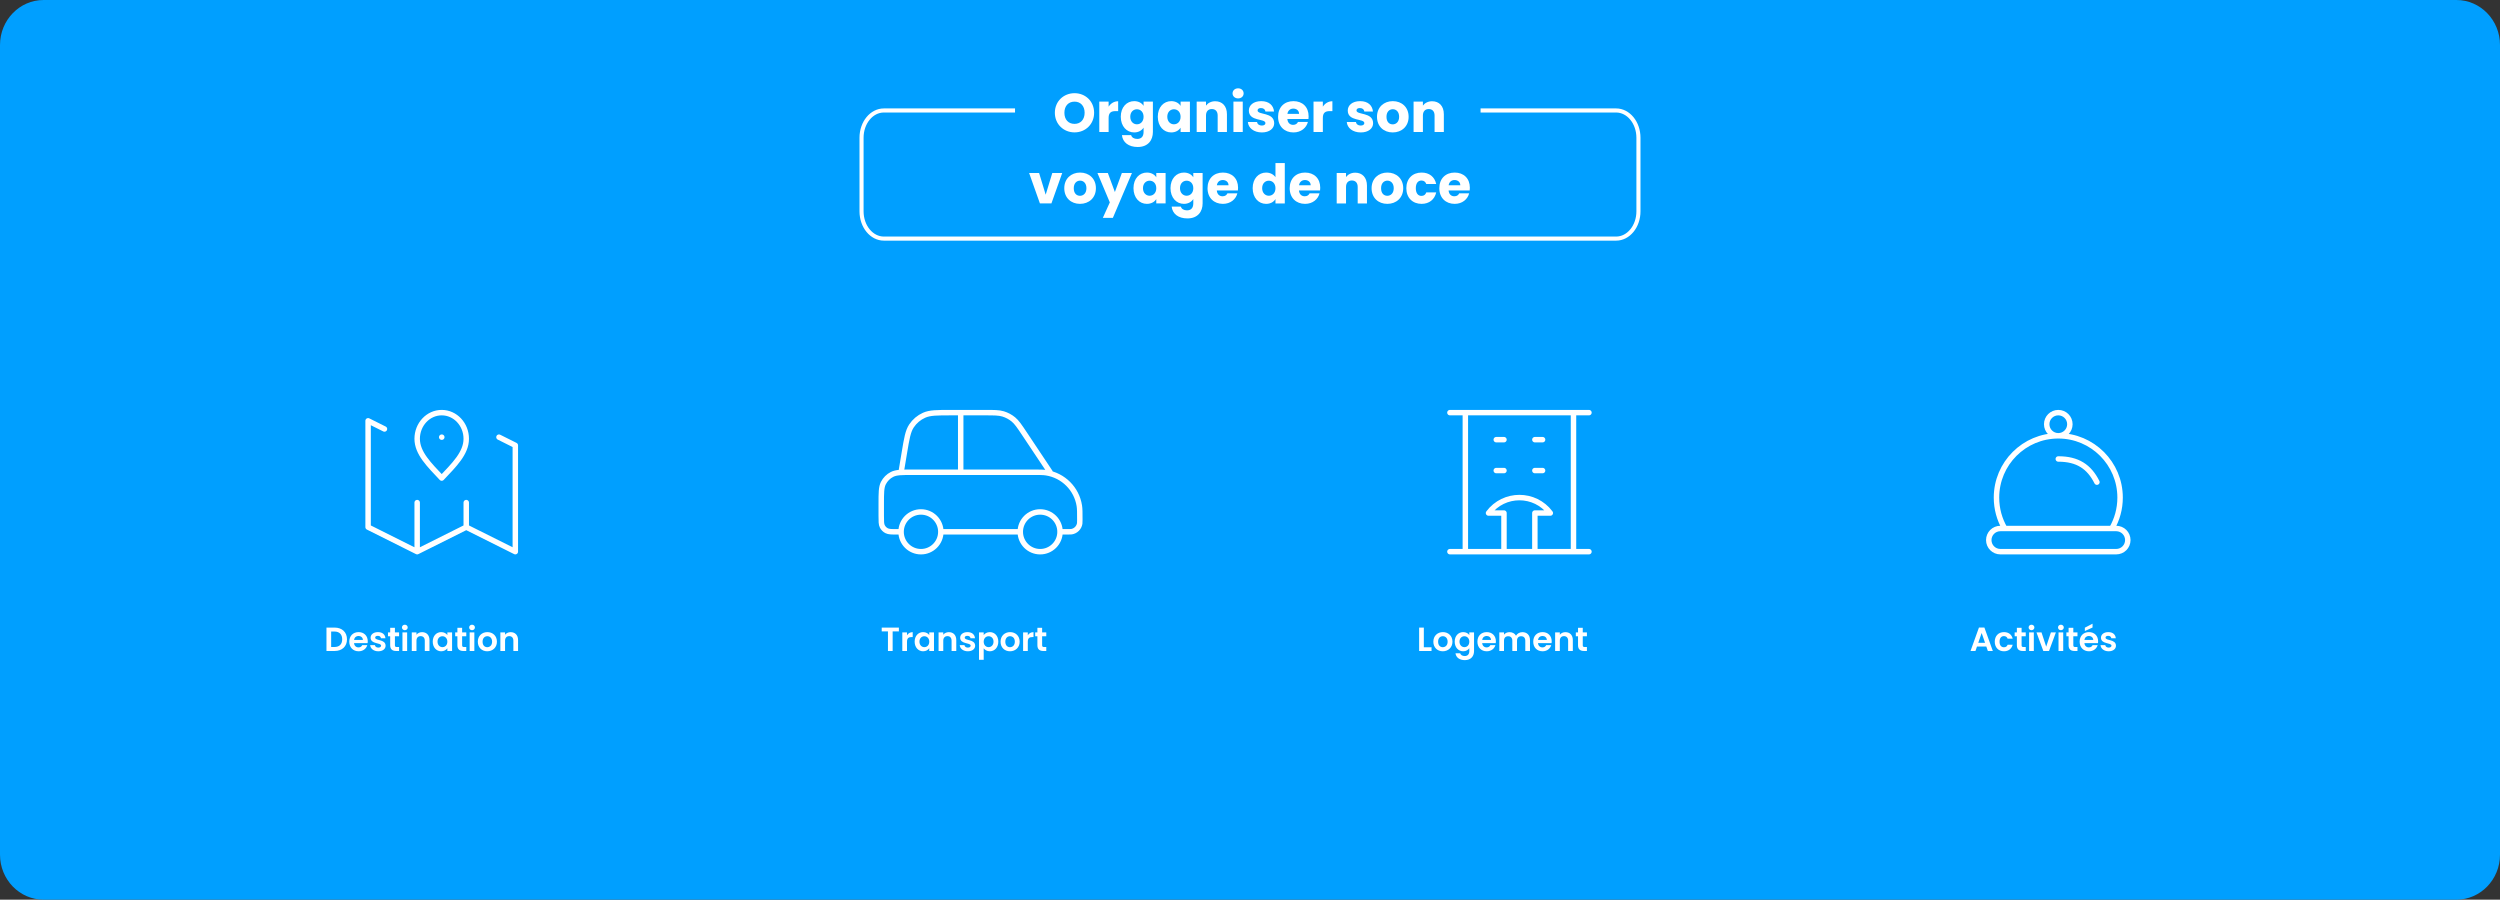 <svg width="917" height="330" viewBox="0 0 917 330" fill="none" xmlns="http://www.w3.org/2000/svg">
<rect x="0" y="0" width="917" height="330" fill="#333333" stroke="none"/>
<g clip-path="url(#clip0_2235_297)">
<path d="M16 0H901C909.84 0 917 7.39 917 16.51V313.49C917 322.61 909.84 330 901 330H16C7.16 330 0 322.61 0 313.49V16.51C0 7.39 7.16 0 16 0Z" fill="#009FFF"/>
<path d="M122.747 230.198C125.489 230.198 127.272 231.895 127.272 234.502C127.272 237.097 125.489 238.781 122.747 238.781H119.747V230.198H122.747ZM121.468 237.318H122.686C124.493 237.318 125.514 236.285 125.514 234.502C125.514 232.719 124.493 231.649 122.686 231.649H121.468V237.318ZM131.487 233.272C130.664 233.272 130.012 233.801 129.877 234.736H133.111C133.086 233.838 132.373 233.272 131.487 233.272ZM134.721 236.642C134.352 237.896 133.221 238.892 131.537 238.892C129.557 238.892 128.118 237.515 128.118 235.375C128.118 233.223 129.52 231.858 131.537 231.858C133.504 231.858 134.893 233.199 134.893 235.228C134.893 235.449 134.881 235.67 134.844 235.892H129.864C129.95 236.9 130.639 237.466 131.5 237.466C132.237 237.466 132.643 237.097 132.865 236.642H134.721ZM141.437 236.838C141.437 238.007 140.417 238.892 138.757 238.892C137.048 238.892 135.855 237.896 135.781 236.629H137.515C137.576 237.146 138.056 237.539 138.745 237.539C139.421 237.539 139.79 237.232 139.79 236.838C139.79 235.621 135.941 236.396 135.941 233.9C135.941 232.768 136.949 231.858 138.634 231.858C140.282 231.858 141.278 232.756 141.376 234.109H139.728C139.679 233.58 139.261 233.223 138.585 233.223C137.945 233.223 137.613 233.482 137.613 233.875C137.613 235.117 141.388 234.342 141.437 236.838ZM143.121 236.666V233.383H142.31V231.969H143.121V230.284H144.855V231.969H146.38V233.383H144.855V236.679C144.855 237.134 145.039 237.33 145.58 237.33H146.38V238.781H145.298C143.994 238.781 143.121 238.228 143.121 236.666ZM147.618 238.781V231.969H149.339V238.781H147.618ZM148.491 231.158C147.876 231.158 147.433 230.715 147.433 230.149C147.433 229.584 147.876 229.141 148.491 229.141C149.093 229.141 149.548 229.584 149.548 230.149C149.548 230.715 149.093 231.158 148.491 231.158ZM155.811 238.781V235.019C155.811 233.924 155.209 233.334 154.299 233.334C153.364 233.334 152.762 233.924 152.762 235.019V238.781H151.04V231.969H152.762V232.818C153.204 232.24 153.942 231.871 154.815 231.871C156.401 231.871 157.533 232.904 157.533 234.785V238.781H155.811ZM158.727 235.351C158.727 233.223 160.104 231.858 161.838 231.858C162.932 231.858 163.682 232.375 164.088 232.94V231.969H165.822V238.781H164.088V237.785C163.682 238.375 162.908 238.892 161.826 238.892C160.104 238.892 158.727 237.478 158.727 235.351ZM164.088 235.375C164.088 234.084 163.227 233.371 162.281 233.371C161.358 233.371 160.485 234.059 160.485 235.351C160.485 236.642 161.358 237.379 162.281 237.379C163.227 237.379 164.088 236.666 164.088 235.375ZM167.774 236.666V233.383H166.962V231.969H167.774V230.284H169.508V231.969H171.032V233.383H169.508V236.679C169.508 237.134 169.692 237.33 170.233 237.33H171.032V238.781H169.95C168.647 238.781 167.774 238.228 167.774 236.666ZM172.271 238.781V231.969H173.992V238.781H172.271ZM173.144 231.158C172.529 231.158 172.086 230.715 172.086 230.149C172.086 229.584 172.529 229.141 173.144 229.141C173.746 229.141 174.201 229.584 174.201 230.149C174.201 230.715 173.746 231.158 173.144 231.158ZM182.271 235.375C182.271 237.515 180.697 238.892 178.718 238.892C176.75 238.892 175.262 237.515 175.262 235.375C175.262 233.223 176.8 231.858 178.767 231.858C180.734 231.858 182.271 233.223 182.271 235.375ZM177.009 235.375C177.009 236.728 177.796 237.392 178.718 237.392C179.628 237.392 180.501 236.728 180.501 235.375C180.501 234.01 179.652 233.359 178.742 233.359C177.832 233.359 177.009 234.01 177.009 235.375ZM188.305 238.781V235.019C188.305 233.924 187.703 233.334 186.793 233.334C185.858 233.334 185.256 233.924 185.256 235.019V238.781H183.534V231.969H185.256V232.818C185.698 232.24 186.436 231.871 187.309 231.871C188.895 231.871 190.027 232.904 190.027 234.785V238.781H188.305Z" fill="white"/>
<path d="M323.413 231.588V230.198H329.709V231.588H327.422V238.781H325.7V231.588H323.413ZM332.686 235.387V238.781H330.965V231.969H332.686V233.027C333.117 232.326 333.83 231.871 334.777 231.871V233.678H334.322C333.301 233.678 332.686 234.072 332.686 235.387ZM335.493 235.351C335.493 233.223 336.871 231.858 338.604 231.858C339.699 231.858 340.449 232.375 340.855 232.94V231.969H342.588V238.781H340.855V237.785C340.449 238.375 339.674 238.892 338.592 238.892C336.871 238.892 335.493 237.478 335.493 235.351ZM340.855 235.375C340.855 234.084 339.994 233.371 339.047 233.371C338.125 233.371 337.252 234.059 337.252 235.351C337.252 236.642 338.125 237.379 339.047 237.379C339.994 237.379 340.855 236.666 340.855 235.375ZM349.041 238.781V235.019C349.041 233.924 348.438 233.334 347.528 233.334C346.594 233.334 345.991 233.924 345.991 235.019V238.781H344.27V231.969H345.991V232.818C346.434 232.24 347.172 231.871 348.045 231.871C349.631 231.871 350.762 232.904 350.762 234.785V238.781H349.041ZM357.687 236.838C357.687 238.007 356.666 238.892 355.006 238.892C353.297 238.892 352.104 237.896 352.03 236.629H353.764C353.826 237.146 354.305 237.539 354.994 237.539C355.67 237.539 356.039 237.232 356.039 236.838C356.039 235.621 352.19 236.396 352.19 233.9C352.19 232.768 353.199 231.858 354.883 231.858C356.531 231.858 357.527 232.756 357.625 234.109H355.978C355.928 233.58 355.51 233.223 354.834 233.223C354.195 233.223 353.863 233.482 353.863 233.875C353.863 235.117 357.638 234.342 357.687 236.838ZM360.821 232.953C361.227 232.375 362.014 231.858 363.072 231.858C364.818 231.858 366.183 233.223 366.183 235.351C366.183 237.478 364.818 238.892 363.072 238.892C362.002 238.892 361.239 238.363 360.821 237.81V242.027H359.1V231.969H360.821V232.953ZM364.424 235.351C364.424 234.059 363.551 233.371 362.617 233.371C361.694 233.371 360.821 234.084 360.821 235.375C360.821 236.666 361.694 237.379 362.617 237.379C363.551 237.379 364.424 236.642 364.424 235.351ZM374.012 235.375C374.012 237.515 372.438 238.892 370.458 238.892C368.491 238.892 367.003 237.515 367.003 235.375C367.003 233.223 368.54 231.858 370.508 231.858C372.475 231.858 374.012 233.223 374.012 235.375ZM368.749 235.375C368.749 236.728 369.536 237.392 370.458 237.392C371.368 237.392 372.241 236.728 372.241 235.375C372.241 234.01 371.393 233.359 370.483 233.359C369.573 233.359 368.749 234.01 368.749 235.375ZM376.996 235.387V238.781H375.275V231.969H376.996V233.027C377.427 232.326 378.14 231.871 379.087 231.871V233.678H378.632C377.611 233.678 376.996 234.072 376.996 235.387ZM380.517 236.666V233.383H379.705V231.969H380.517V230.284H382.251V231.969H383.775V233.383H382.251V236.679C382.251 237.134 382.435 237.33 382.976 237.33H383.775V238.781H382.693C381.39 238.781 380.517 238.228 380.517 236.666Z" fill="white"/>
<path d="M520.54 230.198H522.261V237.416H525.09V238.781H520.54V230.198ZM532.762 235.375C532.762 237.515 531.188 238.892 529.209 238.892C527.241 238.892 525.753 237.515 525.753 235.375C525.753 233.223 527.29 231.858 529.258 231.858C531.225 231.858 532.762 233.223 532.762 235.375ZM527.499 235.375C527.499 236.728 528.286 237.392 529.209 237.392C530.119 237.392 530.992 236.728 530.992 235.375C530.992 234.01 530.143 233.359 529.233 233.359C528.323 233.359 527.499 234.01 527.499 235.375ZM533.582 235.351C533.582 233.223 534.96 231.858 536.693 231.858C537.763 231.858 538.538 232.35 538.944 232.94V231.969H540.677V238.83C540.677 240.675 539.546 242.138 537.308 242.138C535.39 242.138 534.05 241.179 533.877 239.617H535.587C535.759 240.232 536.398 240.638 537.259 240.638C538.206 240.638 538.944 240.097 538.944 238.83V237.773C538.538 238.363 537.763 238.892 536.693 238.892C534.96 238.892 533.582 237.478 533.582 235.351ZM538.944 235.375C538.944 234.084 538.083 233.371 537.136 233.371C536.214 233.371 535.341 234.059 535.341 235.351C535.341 236.642 536.214 237.379 537.136 237.379C538.083 237.379 538.944 236.666 538.944 235.375ZM545.285 233.272C544.461 233.272 543.81 233.801 543.674 234.736H546.908C546.884 233.838 546.171 233.272 545.285 233.272ZM548.519 236.642C548.15 237.896 547.019 238.892 545.334 238.892C543.355 238.892 541.916 237.515 541.916 235.375C541.916 233.223 543.318 231.858 545.334 231.858C547.302 231.858 548.691 233.199 548.691 235.228C548.691 235.449 548.679 235.67 548.642 235.892H543.662C543.748 236.9 544.437 237.466 545.297 237.466C546.035 237.466 546.441 237.097 546.662 236.642H548.519ZM559.477 238.781V235.019C559.477 233.936 558.875 233.371 557.965 233.371C557.043 233.371 556.44 233.936 556.44 235.019V238.781H554.719V235.019C554.719 233.936 554.116 233.371 553.206 233.371C552.272 233.371 551.669 233.936 551.669 235.019V238.781H549.948V231.969H551.669V232.793C552.1 232.227 552.825 231.871 553.674 231.871C554.731 231.871 555.604 232.326 556.071 233.174C556.514 232.399 557.412 231.871 558.408 231.871C560.043 231.871 561.199 232.904 561.199 234.785V238.781H559.477ZM565.759 233.272C564.935 233.272 564.284 233.801 564.148 234.736H567.382C567.358 233.838 566.644 233.272 565.759 233.272ZM568.993 236.642C568.624 237.896 567.493 238.892 565.808 238.892C563.829 238.892 562.39 237.515 562.39 235.375C562.39 233.223 563.792 231.858 565.808 231.858C567.776 231.858 569.165 233.199 569.165 235.228C569.165 235.449 569.153 235.67 569.116 235.892H564.136C564.222 236.9 564.911 237.466 565.771 237.466C566.509 237.466 566.915 237.097 567.136 236.642H568.993ZM575.193 238.781V235.019C575.193 233.924 574.59 233.334 573.68 233.334C572.746 233.334 572.143 233.924 572.143 235.019V238.781H570.422V231.969H572.143V232.818C572.586 232.24 573.324 231.871 574.197 231.871C575.783 231.871 576.914 232.904 576.914 234.785V238.781H575.193ZM578.822 236.666V233.383H578.01V231.969H578.822V230.284H580.556V231.969H582.08V233.383H580.556V236.679C580.556 237.134 580.74 237.33 581.281 237.33H582.08V238.781H580.998C579.695 238.781 578.822 238.228 578.822 236.666Z" fill="white"/>
<path d="M729.146 238.781L728.58 237.146H725.162L724.596 238.781H722.788L725.875 230.186H727.879L730.966 238.781H729.146ZM728.113 235.769L726.871 232.178L725.629 235.769H728.113ZM731.676 235.375C731.676 233.236 733.078 231.858 735.046 231.858C736.743 231.858 737.886 232.744 738.255 234.268H736.398C736.202 233.691 735.747 233.322 735.033 233.322C734.074 233.322 733.435 234.047 733.435 235.375C733.435 236.703 734.074 237.416 735.033 237.416C735.747 237.416 736.189 237.097 736.398 236.482H738.255C737.886 237.933 736.743 238.892 735.046 238.892C733.078 238.892 731.676 237.515 731.676 235.375ZM739.787 236.666V233.383H738.975V231.969H739.787V230.284H741.52V231.969H743.045V233.383H741.52V236.679C741.52 237.134 741.705 237.33 742.246 237.33H743.045V238.781H741.963C740.66 238.781 739.787 238.228 739.787 236.666ZM744.283 238.781V231.969H746.005V238.781H744.283ZM745.156 231.158C744.542 231.158 744.099 230.715 744.099 230.149C744.099 229.584 744.542 229.141 745.156 229.141C745.759 229.141 746.214 229.584 746.214 230.149C746.214 230.715 745.759 231.158 745.156 231.158ZM746.98 231.969H748.825L750.546 237.195L752.268 231.969H754.1L751.579 238.781H749.489L746.98 231.969ZM755.067 238.781V231.969H756.788V238.781H755.067ZM755.94 231.158C755.325 231.158 754.882 230.715 754.882 230.149C754.882 229.584 755.325 229.141 755.94 229.141C756.542 229.141 756.997 229.584 756.997 230.149C756.997 230.715 756.542 231.158 755.94 231.158ZM758.76 236.666V233.383H757.948V231.969H758.76V230.284H760.493V231.969H762.018V233.383H760.493V236.679C760.493 237.134 760.678 237.33 761.219 237.33H762.018V238.781H760.936C759.633 238.781 758.76 238.228 758.76 236.666ZM766.183 233.272C765.359 233.272 764.707 233.801 764.572 234.736H767.806C767.781 233.838 767.068 233.272 766.183 233.272ZM769.417 236.642C769.048 237.896 767.917 238.892 766.232 238.892C764.252 238.892 762.814 237.515 762.814 235.375C762.814 233.223 764.215 231.858 766.232 231.858C768.199 231.858 769.589 233.199 769.589 235.228C769.589 235.449 769.577 235.67 769.54 235.892H764.56C764.646 236.9 765.334 237.466 766.195 237.466C766.933 237.466 767.339 237.097 767.56 236.642H769.417ZM764.72 230.235L767.548 228.772V230.174L764.72 231.465V230.235ZM776.133 236.838C776.133 238.007 775.112 238.892 773.452 238.892C771.743 238.892 770.55 237.896 770.477 236.629H772.21C772.272 237.146 772.751 237.539 773.44 237.539C774.116 237.539 774.485 237.232 774.485 236.838C774.485 235.621 770.636 236.396 770.636 233.9C770.636 232.768 771.645 231.858 773.329 231.858C774.977 231.858 775.973 232.756 776.071 234.109H774.424C774.374 233.58 773.956 233.223 773.28 233.223C772.641 233.223 772.309 233.482 772.309 233.875C772.309 235.117 776.084 234.342 776.133 236.838Z" fill="white"/>
<path d="M394.142 48.56C390.162 48.56 386.922 45.58 386.922 41.36C386.922 37.14 390.162 34.18 394.142 34.18C398.122 34.18 401.322 37.14 401.322 41.36C401.322 45.58 398.122 48.56 394.142 48.56ZM394.142 45.44C396.382 45.44 397.842 43.82 397.842 41.36C397.842 38.9 396.382 37.28 394.142 37.28C391.902 37.28 390.422 38.86 390.422 41.36C390.422 43.86 391.862 45.44 394.142 45.44Z" fill="white"/>
<path d="M406.639 48.417H403.219V37.257H406.639V39.117C407.419 37.937 408.639 37.137 410.139 37.137V40.757H409.199C407.579 40.757 406.639 41.317 406.639 43.237V48.417Z" fill="white"/>
<path d="M416.022 37.098C417.662 37.098 418.862 37.838 419.462 38.838V37.258H422.882V48.398C422.882 51.378 421.162 53.918 417.302 53.918C413.982 53.918 411.822 52.238 411.522 49.578H414.902C415.122 50.418 415.962 50.958 417.142 50.958C418.442 50.958 419.462 50.278 419.462 48.398V46.818C418.842 47.798 417.662 48.578 416.022 48.578C413.282 48.578 411.102 46.338 411.102 42.818C411.102 39.298 413.282 37.098 416.022 37.098ZM417.022 40.078C415.742 40.078 414.582 41.038 414.582 42.818C414.582 44.598 415.742 45.598 417.022 45.598C418.302 45.598 419.462 44.618 419.462 42.838C419.462 41.058 418.322 40.078 417.022 40.078Z" fill="white"/>
<path d="M429.6 37.098C431.26 37.098 432.44 37.858 433.04 38.838V37.258H436.46V48.418H433.04V46.838C432.42 47.818 431.24 48.578 429.58 48.578C426.86 48.578 424.68 46.338 424.68 42.818C424.68 39.298 426.86 37.098 429.6 37.098ZM430.6 40.078C429.32 40.078 428.16 41.038 428.16 42.818C428.16 44.598 429.32 45.598 430.6 45.598C431.88 45.598 433.04 44.618 433.04 42.838C433.04 41.058 431.9 40.078 430.6 40.078Z" fill="white"/>
<path d="M446.641 42.357C446.641 40.837 445.801 39.997 444.501 39.997C443.201 39.997 442.361 40.837 442.361 42.357V48.417H438.941V37.257H442.361V38.737C443.041 37.797 444.241 37.137 445.741 37.137C448.321 37.137 450.041 38.897 450.041 41.897V48.417H446.641V42.357Z" fill="white"/>
<path d="M452.102 34.258C452.102 33.218 452.922 32.398 454.142 32.398C455.362 32.398 456.162 33.218 456.162 34.258C456.162 35.298 455.342 36.098 454.142 36.098C452.942 36.098 452.102 35.278 452.102 34.258ZM452.422 37.258H455.842V48.418H452.422V37.258Z" fill="white"/>
<path d="M462.859 48.578C459.879 48.578 457.879 46.918 457.719 44.758H461.099C461.179 45.538 461.879 46.058 462.819 46.058C463.699 46.058 464.159 45.658 464.159 45.158C464.159 43.358 458.079 44.658 458.079 40.558C458.079 38.658 459.699 37.098 462.619 37.098C465.539 37.098 467.099 38.698 467.319 40.898H464.159C464.059 40.138 463.479 39.638 462.519 39.638C461.719 39.638 461.279 39.958 461.279 40.498C461.279 42.278 467.319 41.018 467.379 45.178C467.379 47.118 465.659 48.578 462.859 48.578Z" fill="white"/>
<path d="M474.441 48.578C471.161 48.578 468.801 46.378 468.801 42.838C468.801 39.298 471.121 37.098 474.441 37.098C477.761 37.098 480.001 39.258 480.001 42.658C480.001 42.978 479.981 43.318 479.941 43.658H472.201C472.321 45.118 473.221 45.798 474.321 45.798C475.281 45.798 475.821 45.318 476.101 44.718H479.741C479.201 46.898 477.221 48.578 474.441 48.578ZM472.221 41.758H476.501C476.501 40.538 475.541 39.838 474.401 39.838C473.261 39.838 472.421 40.518 472.221 41.758Z" fill="white"/>
<path d="M485.221 48.417H481.801V37.257H485.221V39.117C486.001 37.937 487.221 37.137 488.721 37.137V40.757H487.781C486.161 40.757 485.221 41.317 485.221 43.237V48.417Z" fill="white"/>
<path d="M499.14 48.578C496.16 48.578 494.16 46.918 494 44.758H497.38C497.46 45.538 498.16 46.058 499.1 46.058C499.98 46.058 500.44 45.658 500.44 45.158C500.44 43.358 494.36 44.658 494.36 40.558C494.36 38.658 495.98 37.098 498.9 37.098C501.82 37.098 503.38 38.698 503.6 40.898H500.44C500.34 40.138 499.76 39.638 498.8 39.638C498 39.638 497.56 39.958 497.56 40.498C497.56 42.278 503.6 41.018 503.66 45.178C503.66 47.118 501.94 48.578 499.14 48.578Z" fill="white"/>
<path d="M510.842 48.578C507.562 48.578 505.082 46.378 505.082 42.838C505.082 39.298 507.622 37.098 510.882 37.098C514.142 37.098 516.682 39.298 516.682 42.838C516.682 46.378 514.122 48.578 510.842 48.578ZM510.842 45.618C512.062 45.618 513.202 44.718 513.202 42.838C513.202 40.958 512.082 40.058 510.882 40.058C509.682 40.058 508.562 40.938 508.562 42.838C508.562 44.738 509.602 45.618 510.842 45.618Z" fill="white"/>
<path d="M526.2 42.357C526.2 40.837 525.36 39.997 524.06 39.997C522.76 39.997 521.92 40.837 521.92 42.357V48.417H518.5V37.257H521.92V38.737C522.6 37.797 523.8 37.137 525.3 37.137C527.88 37.137 529.6 38.897 529.6 41.897V48.417H526.2V42.357Z" fill="white"/>
<path d="M381.14 63.457L383.56 71.417L385.98 63.457H389.62L385.66 74.617H381.44L377.48 63.457H381.14Z" fill="white"/>
<path d="M396.139 74.777C392.859 74.777 390.379 72.577 390.379 69.037C390.379 65.497 392.919 63.297 396.179 63.297C399.439 63.297 401.979 65.497 401.979 69.037C401.979 72.577 399.419 74.777 396.139 74.777ZM396.139 71.817C397.359 71.817 398.499 70.917 398.499 69.037C398.499 67.157 397.379 66.257 396.179 66.257C394.979 66.257 393.859 67.137 393.859 69.037C393.859 70.937 394.899 71.817 396.139 71.817Z" fill="white"/>
<path d="M411.499 63.457H415.199L408.199 79.917H404.519L407.079 74.237L402.539 63.457H406.359L408.939 70.437L411.499 63.457Z" fill="white"/>
<path d="M420.682 63.297C422.342 63.297 423.522 64.057 424.122 65.037V63.457H427.542V74.617H424.122V73.037C423.502 74.017 422.322 74.777 420.662 74.777C417.942 74.777 415.762 72.537 415.762 69.017C415.762 65.497 417.942 63.297 420.682 63.297ZM421.682 66.277C420.402 66.277 419.242 67.237 419.242 69.017C419.242 70.797 420.402 71.797 421.682 71.797C422.962 71.797 424.122 70.817 424.122 69.037C424.122 67.257 422.982 66.277 421.682 66.277Z" fill="white"/>
<path d="M434.26 63.297C435.9 63.297 437.1 64.037 437.7 65.037V63.457H441.12V74.597C441.12 77.577 439.4 80.117 435.54 80.117C432.22 80.117 430.06 78.437 429.76 75.777H433.14C433.36 76.617 434.2 77.157 435.38 77.157C436.68 77.157 437.7 76.477 437.7 74.597V73.017C437.08 73.997 435.9 74.777 434.26 74.777C431.52 74.777 429.34 72.537 429.34 69.017C429.34 65.497 431.52 63.297 434.26 63.297ZM435.26 66.277C433.98 66.277 432.82 67.237 432.82 69.017C432.82 70.797 433.98 71.797 435.26 71.797C436.54 71.797 437.7 70.817 437.7 69.037C437.7 67.257 436.56 66.277 435.26 66.277Z" fill="white"/>
<path d="M448.562 74.777C445.282 74.777 442.922 72.577 442.922 69.037C442.922 65.497 445.242 63.297 448.562 63.297C451.882 63.297 454.122 65.457 454.122 68.857C454.122 69.177 454.102 69.517 454.062 69.857H446.322C446.442 71.317 447.342 71.997 448.442 71.997C449.402 71.997 449.942 71.517 450.222 70.917H453.862C453.322 73.097 451.342 74.777 448.562 74.777ZM446.342 67.957H450.622C450.622 66.737 449.662 66.037 448.522 66.037C447.382 66.037 446.542 66.717 446.342 67.957Z" fill="white"/>
<path d="M464.4 63.3C465.88 63.3 467.16 63.98 467.84 65V59.82H471.26V74.62H467.84V73.02C467.22 74.04 466.04 74.78 464.4 74.78C461.66 74.78 459.48 72.54 459.48 69.02C459.48 65.5 461.66 63.3 464.4 63.3ZM465.4 66.28C464.12 66.28 462.96 67.24 462.96 69.02C462.96 70.8 464.12 71.8 465.4 71.8C466.68 71.8 467.84 70.82 467.84 69.04C467.84 67.26 466.7 66.28 465.4 66.28Z" fill="white"/>
<path d="M478.699 74.777C475.419 74.777 473.059 72.577 473.059 69.037C473.059 65.497 475.379 63.297 478.699 63.297C482.019 63.297 484.259 65.457 484.259 68.857C484.259 69.177 484.239 69.517 484.199 69.857H476.459C476.579 71.317 477.479 71.997 478.579 71.997C479.539 71.997 480.079 71.517 480.359 70.917H483.999C483.459 73.097 481.479 74.777 478.699 74.777ZM476.479 67.957H480.759C480.759 66.737 479.799 66.037 478.659 66.037C477.519 66.037 476.679 66.717 476.479 67.957Z" fill="white"/>
<path d="M498.001 68.56C498.001 67.04 497.161 66.2 495.861 66.2C494.561 66.2 493.721 67.04 493.721 68.56V74.62H490.301V63.46H493.721V64.94C494.401 64 495.601 63.34 497.101 63.34C499.681 63.34 501.401 65.1 501.401 68.1V74.62H498.001V68.56Z" fill="white"/>
<path d="M508.862 74.777C505.582 74.777 503.102 72.577 503.102 69.037C503.102 65.497 505.642 63.297 508.902 63.297C512.162 63.297 514.702 65.497 514.702 69.037C514.702 72.577 512.142 74.777 508.862 74.777ZM508.862 71.817C510.082 71.817 511.222 70.917 511.222 69.037C511.222 67.157 510.102 66.257 508.902 66.257C507.702 66.257 506.582 67.137 506.582 69.037C506.582 70.937 507.622 71.817 508.862 71.817Z" fill="white"/>
<path d="M521.44 63.297C524.24 63.297 526.22 64.837 526.8 67.497H523.16C522.88 66.717 522.32 66.217 521.38 66.217C520.16 66.217 519.32 67.177 519.32 69.037C519.32 70.897 520.16 71.857 521.38 71.857C522.32 71.857 522.86 71.397 523.16 70.577H526.8C526.22 73.157 524.24 74.777 521.44 74.777C518.16 74.777 515.84 72.577 515.84 69.037C515.84 65.497 518.16 63.297 521.44 63.297Z" fill="white"/>
<path d="M533.581 74.777C530.301 74.777 527.941 72.577 527.941 69.037C527.941 65.497 530.261 63.297 533.581 63.297C536.901 63.297 539.141 65.457 539.141 68.857C539.141 69.177 539.121 69.517 539.081 69.857H531.341C531.461 71.317 532.361 71.997 533.461 71.997C534.421 71.997 534.961 71.517 535.241 70.917H538.881C538.341 73.097 536.361 74.777 533.581 74.777ZM531.361 67.957H535.641C535.641 66.737 534.681 66.037 533.541 66.037C532.401 66.037 531.561 66.717 531.361 67.957Z" fill="white"/>
<path d="M372.312 40.52H324.202C319.672 40.52 316.012 44.999 316.012 50.52V77.519C316.012 83.04 319.682 87.519 324.202 87.519H592.792C597.322 87.519 600.982 83.04 600.982 77.519V50.52C600.982 44.999 597.312 40.52 592.792 40.52H543.072" stroke="white" stroke-width="1.5" stroke-miterlimit="10"/>
<path d="M345.098 195.072H374.238M345.098 195.072C345.098 199.092 341.838 202.362 337.808 202.362C333.778 202.362 330.518 199.102 330.518 195.072C330.518 191.042 333.778 187.782 337.808 187.782C341.838 187.782 345.098 191.052 345.098 195.072ZM374.238 195.072C374.238 199.092 377.498 202.362 381.528 202.362C385.558 202.362 388.818 199.102 388.818 195.072C388.818 191.042 385.558 187.782 381.528 187.782C377.498 187.782 374.238 191.052 374.238 195.072ZM352.388 151.352V173.212M330.528 173.212L331.738 165.962C332.608 160.772 333.038 158.172 334.328 156.232C335.468 154.512 337.078 153.152 338.958 152.312C341.088 151.352 343.728 151.352 348.988 151.352H361.248C364.668 151.352 366.378 151.352 367.938 151.822C369.308 152.242 370.588 152.922 371.698 153.832C372.948 154.862 373.898 156.282 375.798 159.132L385.178 173.202M330.528 195.072H329.068C327.028 195.072 326.008 195.072 325.228 194.672C324.538 194.322 323.988 193.762 323.638 193.082C323.238 192.302 323.238 191.282 323.238 189.242V184.872C323.238 180.792 323.238 178.752 324.028 177.192C324.728 175.822 325.838 174.702 327.208 174.012C328.768 173.222 330.808 173.222 334.888 173.222H378.598C381.308 173.222 382.658 173.222 383.788 173.402C390.028 174.392 394.918 179.282 395.898 185.512C396.078 186.642 396.078 188.002 396.078 190.702C396.078 191.382 396.078 191.722 396.038 192.002C395.788 193.562 394.568 194.782 393.008 195.032C392.728 195.072 392.388 195.072 391.708 195.072H388.798" stroke="white" stroke-width="2" stroke-linecap="round" stroke-linejoin="round"/>
<path d="M162.02 160.352H162.05M153.02 202.352L135.02 193.352V154.352L141.02 157.352M153.02 202.352L171.02 193.352M153.02 202.352V184.352M171.02 193.352L189.02 202.352V163.352L183.02 160.352M171.02 193.352V184.352M171.02 160.952C171.02 166.252 166.52 170.552 162.02 175.352C157.52 170.552 153.02 166.252 153.02 160.952C153.02 155.652 157.05 151.352 162.02 151.352C166.99 151.352 171.02 155.652 171.02 160.952Z" stroke="white" stroke-width="2" stroke-linecap="round" stroke-linejoin="round"/>
<path d="M531.828 202.352H537.498M551.658 202.352H537.488V151.352H577.158M551.658 202.352H562.988M551.658 202.352V188.182H545.988C551.658 180.622 562.988 180.622 568.658 188.182H562.988V202.352M562.988 202.352H577.158M577.158 202.352H582.828M577.158 202.352V151.352M577.158 151.352H582.828M531.828 151.352H537.498M548.828 161.272H551.658M562.988 161.272H565.818M548.828 172.602H551.658M562.988 172.602H565.818" stroke="white" stroke-width="2" stroke-linecap="round" stroke-linejoin="round"/>
<path d="M754.98 168.352C762.06 168.352 766.311 171.182 769.151 176.852M754.98 159.852C742.46 159.852 732.31 170.002 732.31 182.522C732.31 186.652 733.411 190.522 735.341 193.852M754.98 159.852C767.5 159.852 777.651 170.002 777.651 182.522C777.651 186.652 776.55 190.522 774.62 193.852M754.98 159.852C757.33 159.852 759.23 157.952 759.23 155.602C759.23 153.252 757.33 151.352 754.98 151.352C752.63 151.352 750.73 153.252 750.73 155.602C750.73 157.952 752.63 159.852 754.98 159.852ZM733.73 202.352H776.23C778.58 202.352 780.48 200.452 780.48 198.102C780.48 195.752 778.58 193.852 776.23 193.852H733.73C731.38 193.852 729.48 195.752 729.48 198.102C729.48 200.452 731.38 202.352 733.73 202.352Z" stroke="white" stroke-width="2" stroke-linecap="round" stroke-linejoin="round"/>
</g>
<defs>
<clipPath id="clip0_2235_297">
<rect width="917" height="330" fill="white"/>
</clipPath>
</defs>
</svg>
